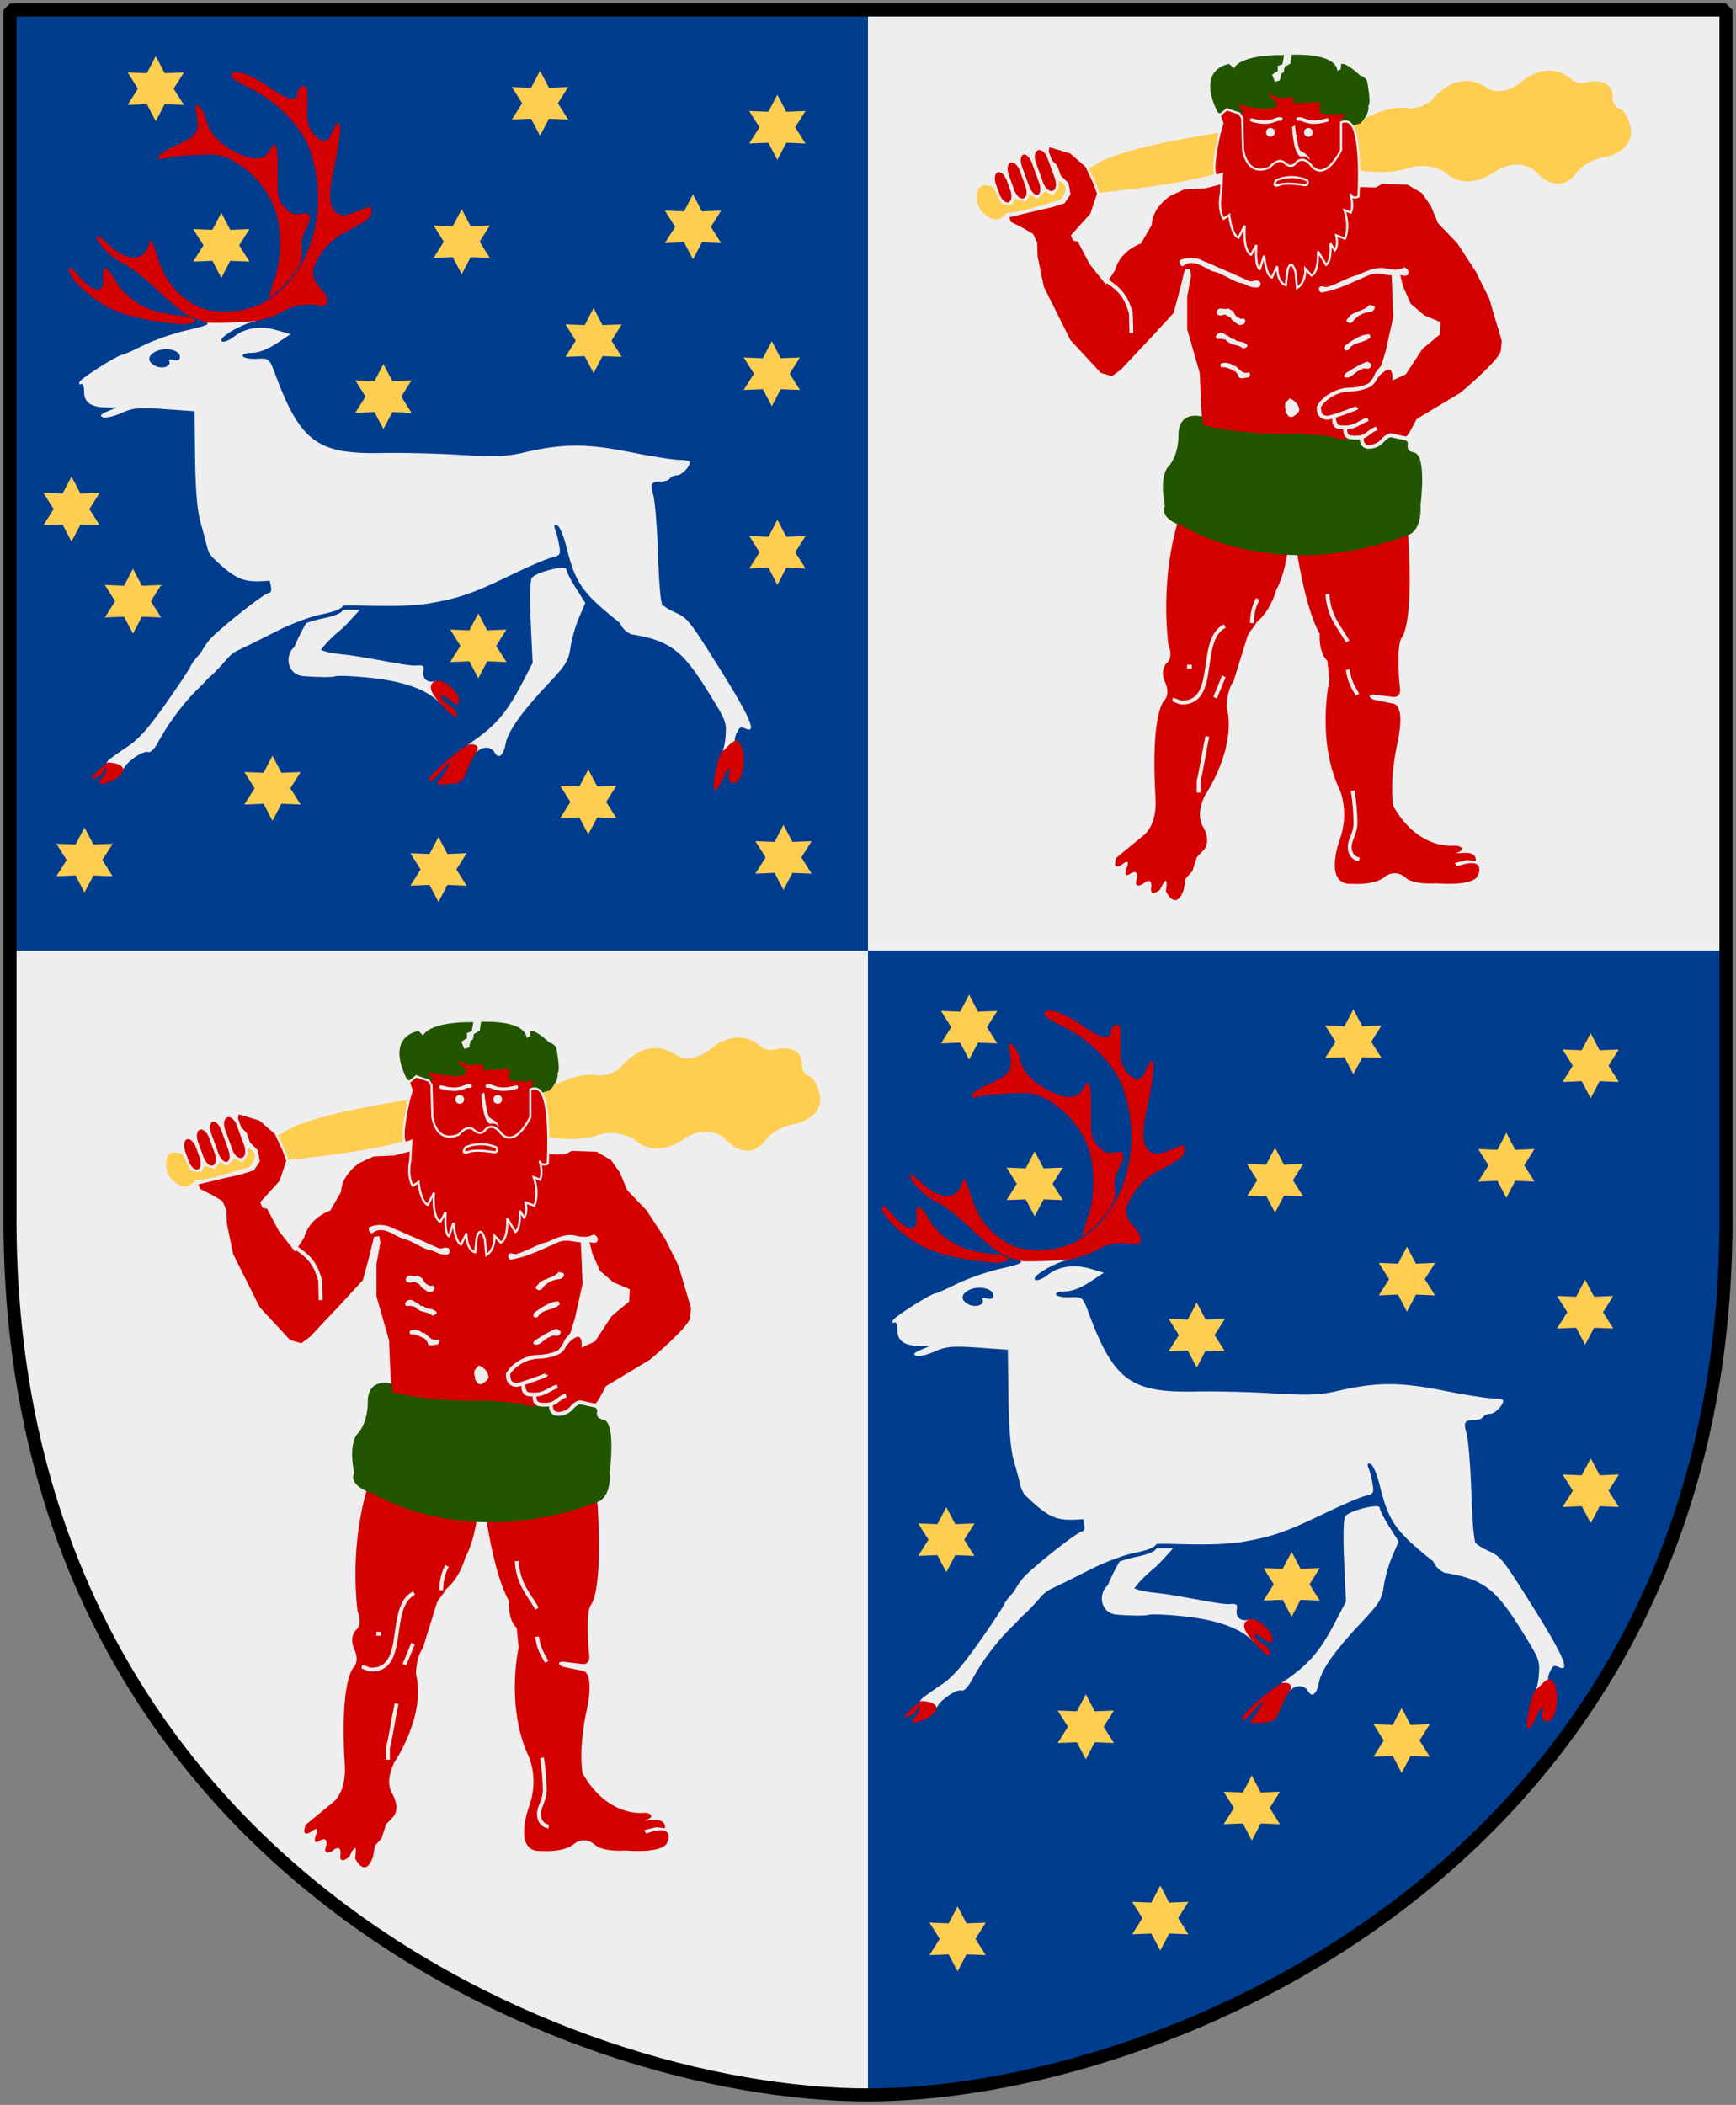 <svg xmlns="http://www.w3.org/2000/svg" xmlns:xlink="http://www.w3.org/1999/xlink" version="1.0" width="251" height="304.2"><rect width="100%" height="100%" fill="#808080" stroke="none"/><path d="M249.55 1.44H1.45v173.496c-.768 93.721 80.289 127.82 124.05 127.82 42.994 0 124.818-34.099 124.05-127.82V1.44z" style="fill:#003d8f;stroke:none"/><path d="M125.5 1.438v135.968h124.063V1.437H125.5zm0 135.968H1.437v37.531C.67 268.659 81.74 302.75 125.5 302.75V137.406z" style="fill:#eee;stroke:none"/><g id="b"><g transform="matrix(.463 0 0 .463 117.585 138.863)"><path d="m69.141 79.748-2.79-5.312-5.995.24 3.206-5.072-3.206-5.073 5.995.24 2.79-5.312 2.79 5.313 5.996-.24-3.206 5.072 3.206 5.072-5.996-.24-2.79 5.312z" style="fill:#ffcd50" id="a"/><use transform="translate(147.296 -5.777)" width="252" height="303.205" xlink:href="#a"/><use transform="translate(80.243 125.004)" width="252" height="303.205" xlink:href="#a"/><use transform="translate(114.594 173.73)" width="252" height="303.205" xlink:href="#a"/><use transform="translate(15.971 169.467)" width="252" height="303.205" xlink:href="#a"/><use transform="translate(171.903 40.063)" width="252" height="303.205" xlink:href="#a"/><use transform="translate(-27.584 111.073)" width="252" height="303.205" xlink:href="#a"/><use transform="translate(50.614 47.202)" width="252" height="303.205" xlink:href="#a"/><use transform="translate(116.253 29.74)" width="252" height="303.205" xlink:href="#a"/><use transform="translate(75.068 -1.137)" width="252" height="303.205" xlink:href="#a"/><use transform="translate(173.627 -36.867)" width="252" height="303.205" xlink:href="#a"/><use transform="translate(-20.473 -48.908)" width="252" height="303.205" xlink:href="#a"/><use transform="translate(99.522 -44.358)" width="252" height="303.205" xlink:href="#a"/><use transform="translate(173.65 95.8)" width="251" height="304.2" xlink:href="#a"/><use transform="translate(67.811 194.804)" width="251" height="304.2" xlink:href="#a"/></g><g style="fill:#eee"><path d="M-105.03 231.962c1.763-2.102 4.768-2.1 5.946.004 1.286 2.298 2.84.992 3.592-3.018.745-3.971 5.45-10.523 14.092-19.623 5.286-5.566 6.265-7.186 6.82-11.28.356-2.628 1.583-6.954 2.727-9.613l2.08-4.834-3.065-4.832c-1.686-2.658-3.065-5.378-3.065-6.046 0-1.577-9.9.9-11.223 2.808-.5.72-.63 7.124-.292 14.386l.608 13.088-3.492 6.698c-5.084 9.755-8.776 13.93-17.408 19.69l2.68 2.572z" transform="matrix(.447 0 0 .447 233.41 140.704)"/><path d="m-175.922 92.339-16.485.533c1.454.525-.184 1.19-6.03 2.512-4.42 1-10.807 3.22-14.193 4.899-3.385 1.68-6.44 3.046-6.782 3.046-1.423 0-13.465 7.594-13.943 8.792-.285.716-.072 1.027.471.691.569-.351.974.68.974 2.418 0 3.502 2.2 5.082 7.19 5.15l3.33.031-2.984 1.256c-2.231.952-2.587 1.434-1.413 1.884.859.33 3.518-.282 5.904-1.35 3.746-1.677 5.67-1.863 14.036-1.287l9.672.69.188 15.199c.119 10.155.703 16.988 1.727 20.599.844 2.974 1.786 6.538 2.104 7.913.318 1.375 1.12 2.967 1.79 3.517 8.195 7.956 10.505 8.109 18.527 7.568.042.233.255 1.204.44 2.166.183.963-.144 1.759-.692 1.759-1.14 0-11.085 7.628-17.49 13.408-2.16 1.95-3.564 4.106-4.616 6.124-1.32 1.3-2.42 2.681-3.203 4.082-.342.939-4.012 6.482-8.164 12.34-5.738 8.096-8.73 11.448-12.467 13.88-1.61 1.048-3.184 2.208-4.647 3.234-5.086 3.566 1.436 2.415 3.548 3.894.828-2.275 6.38-6.088 8.008-5.495.654.238 2.017-1.057 3.014-2.89 3.827-7.03 8.698-13.38 13.597-18.055.94-.898 1.789-1.846 2.638-2.795a34.67 34.67 0 0 0 2.166-1.978c4.781-4.796 4.475-5.689 8.039-7.38 2.338-1.108 7.878-3.844 12.278-6.091 4.4-2.247 10.833-4.658 14.319-5.338 4.073-.796 6.56-1.797 6.94-2.827 4.617-.342 16.81.803 27.224-.596 10.276-1.754 14.51-3.209 27.508-9.483 5.5-2.656 11.294-5.138 12.874-5.496 2.59-.585 2.809-.946 2.324-3.83-.296-1.76-.878-4.05-1.287-5.088-.536-1.357-.348-1.77.628-1.444.746.249 2.071 3.338 2.951 6.877 2.957 11.887 5.008 14.812 17.334 24.681 0 0 1.016 2.527 3.328 3.454l.032.157c13.504 2.063 17.262 5.818 25.906 19.815 5.105 8.266 5.266 8.728 4.867 13.596-.228 2.78-1.03 5.444-1.79 5.904l5.653-1.978c-.994-1.722-1.112-3.444-.346-5.087 1.062-2.278 1.318-2.428 3.046-1.665 3.774 1.667 1.365-3.85-8.76-19.97-9.51-15.14-9.992-15.718-14.1-17.648-1.717-.807-2.969-1.486-4.24-2.607-.714-3.185-.966-8.094-1.35-18.212-.292-7.7-.965-15.43-1.475-17.177-1.065-3.642-.655-4.302 2.512-4.302 1.25 0 2.549-.455 2.889-1.005.34-.55 1.328-1.005 2.198-1.005 1.513 0 4.204-2.666 4.27-4.239.018-.412-1.486-.753-3.36-.753-1.873 0-9.201-1.171-16.266-2.575-13.989-2.781-21.601-2.727-34.353.25-5.23 1.222-9.239 1.367-20.505.692-7.7-.462-18.932-.728-24.964-.597-20.972.457-26.482-3.56-34.572-25.184-2.039-5.448-2.034-5.46-6.124-5.275-2.252.101-4.284-.302-4.49-.88-.214-.599 1.068-1.036 2.983-1.036 2.06 0 5.12-1.164 7.913-3.014l4.553-3.015-4.396-1.287c-5.207-1.538-10.18-.825-13.785 2.01-1.436 1.13-3.155 1.879-3.8 1.664-2.304-.768 5.98-5.765 11.18-6.751z" transform="matrix(.447 0 0 .447 233.41 140.704)"/><path d="M-208.653 107.05c-2.94-1.346-2.863-3.488.176-4.873 3.056-1.392 7.574-.328 7.574 1.784 0 1.106-.616 1.437-2.001 1.074-1.101-.287-1.781-.166-1.511.27.99 1.601-1.929 2.803-4.238 1.745z" style="fill:#003d8f" transform="matrix(.447 0 0 .447 233.41 140.704)"/><g style="fill:#d40000"><path d="M-198.903 93.447c2.633-.243 3.479-1.252 2.986-1.43-1.123-.405-2.468-1.176-2.958-1.183-2.474-.037-6.505-.658-9.41-1.413-5.504-1.428-10.894-5.463-13.505-10.11-2.714-4.827-4.352-5.134-3.927-.736.494 5.116-3.01 4.942-7.562-.376-2.315-2.704-3.624-3.64-3.624-2.588 0 2.794 5.93 8.577 12.643 12.331 7.598 4.25 23.13 5.71 25.357 5.505zM-162.328 74.392c.96-1.555.985-5.034.725-6.027-.26-.993.242-3.186 1.114-4.873 2.468-4.773 2.115-6.442-1.208-5.712-2.193.482-3.32.051-5.25-2.005-2.25-2.4-2.446-3.363-2.342-11.534.113-8.874-.58-10.715-2.608-6.927-1.732 3.236-5.23 3.438-10.786.623-5.613-2.844-8.77-6.286-9.715-10.59-.348-1.586-1.336-3.467-2.195-4.18-1.39-1.153-1.483-.827-.842 2.966.89 5.27-.099 6.612-7.178 9.743-2.91 1.287-5.29 2.867-5.29 3.511 0 .775.762.913 2.25.408 1.238-.42 5.909-.899 10.381-1.063 7.717-.285 8.397-.132 13.364 3 5.753 3.627 10.368 9.681 12.196 15.999 1.96 6.772 1.54 16.415-.962 22.094l-1.655 5.349c2.49-1.643 4.477-3.554 4.477-3.554 2.27-2.475 4.415-4.776 5.524-7.228z" transform="matrix(.447 0 0 .447 233.41 140.704)"/><path d="M-192.403 92.86c1.1.396 13.558.023 16.468-.528 2.91-.552 6.8-1.936 8.643-3.075 3.173-1.96 7.478-2.614 11.85-1.798 2.98.556 3.032-2.55.093-5.488-1.405-1.405-2.554-3.61-2.554-4.9 0-3.95 5.086-10.607 9.995-13.083 7.236-3.65 9.005-5.027 9.005-7.01 0-1.39-.448-1.68-1.75-1.137-5.776 2.41-7.12 2.749-8.617 2.174-3.222-1.237-3.867-5.515-2.058-13.643 2.17-9.754 2.855-16.047 1.745-16.047-.485 0-1.391 1.35-2.014 3-1.404 3.72-3.515 3.82-6.285.3-1.709-2.173-2.07-3.823-1.84-8.435.156-3.153-.016-6.033-.382-6.4-.936-.935-2.799.388-2.799 1.987 0 2.79-3.035 2.292-8.232-1.349-6.116-4.284-10.923-6.243-12.671-5.162-1.534.947-.285 1.975 6.596 5.429 7.725 3.877 15.55 11.993 18.078 18.747 7.285 19.473.457 42.122-15.17 50.315-5.907 3.097-15.752 3.548-20.9.958-6.411-3.225-10.613-8.392-12.904-15.867-1.375-4.484-2.307-6.3-2.578-5.023-1.384 6.509-7.232 6.847-13.448.777-2.074-2.025-3.77-3.176-3.77-2.556 0 2.11 5.228 7.348 8.84 8.857 1.98.828 6.988 4.776 11.13 8.774 4.14 3.998 8.88 7.762 10.53 8.365 1.65.603 3.9 1.42 5 1.817z" transform="matrix(.447 0 0 .447 233.41 140.704)"/></g><path d="M-146.059 185.782c-.796.004-1.495.02-2.072.063-.38 1.03-2.867 2.031-6.94 2.826-1.307.256-3.022.743-4.899 1.382-.174.264-.353.494-.534.816-1.536 2.737-2.622 5.153-3.39 6.94-3.096 2.594-2.528 9.014 3.014 9.452 4.74.375 9.293.389 10.11.063.819-.326 5.88-.127 11.243.44 11.317 1.195 18.777 3.92 22.985 8.415l-1.476-7.38c-2.58.9-4.554-.58-4.113-3.077.322-1.825-.003-2.092-2.45-1.884-2.349.2-10.841-1.693-19.72-3.109-3.823-.609-7.76-.632-10.99-1.946 3.235-4.396 6.421-6.216 8.353-8.353 1.78-1.97 3.34-3.617 4.239-4.616-1.22-.026-2.4-.036-3.36-.032z" transform="matrix(.447 0 0 .447 233.41 140.704)"/><g style="fill:#d40000"><path d="M-19.549 229.345c-1.824-3.159-4.064 1.044-5.643 1.999-1.578.954-4.002 12.408-2.7 12.757.472.126 1.516-1.283 2.32-3.131 1.568-3.603 3.03-5.163 2.306-2.462-.66 2.462.65 4.013 2.49 2.95 2.277-1.314 3.05-8.954 1.227-12.113zM-219.284 237.845c.28-1.045-.66-2.498-4.95-2.669-6.053 4.74-6.227 6.02-3.529 4.779 1.067-.49 2.165-1.59 2.438-2.444.29-.903.565-1.016.658-.272.088.704-.558 2.045-1.435 2.98-2.04 2.178-.7 2.53 3.227.847 1.695-.726 3.31-2.175 3.59-3.22zM-118.022 208.789c-2.347.818-2.668 2.973 1.469 7.391 4.136 4.418 4.912 4.946 5.165 3.51.126-.712-.997-2.117-2.496-3.123-1.498-1.006-2.65-2.246-2.56-2.756.09-.51 1.372-.006 2.849 1.12 2.497 1.906 2.703 1.927 2.951.293.385-2.53-5.031-7.254-7.378-6.435zM-105.03 231.962c.754-.9 1.017-3.168-2.68-2.573-7.169 4.783-14.578 11.936-12.363 11.936.537 0 2.395-1.687 4.129-3.75 2.238-2.661 2.81-3.024 1.968-1.25-.65 1.375-1.899 3.319-2.772 4.319-1.508 1.726-1.369 1.802 2.755 1.5 4.055-.297 4.45-.591 5.966-4.432.893-2.263 2.242-4.85 2.997-5.75z" transform="matrix(.447 0 0 .447 233.41 140.704)"/></g></g></g><use transform="translate(-117.596 -135.63)" width="251" height="304.2" xlink:href="#b"/><g transform="matrix(.156 0 0 .156 7.02 96.67)" id="d"><g style="fill:#ffcd50;stroke:#ffcd50;stroke-width:.897;stroke-linecap:round"><path d="M218.179 430.097s11.666-14.358 115.76-30.51l7.179 33.202s-22.427 12.026-118.445 21.448c-2.692-8.974-9.548-21.934-9.548-21.934l5.054-2.206zm238.699-37.241s28.715-18.845 50.252-16.152c0 0 8.525 3.141 22.883-6.282 0 0 23.331-32.753 52.496-11.666 0 0 12.563 7.627 30.51-5.384 0 0 22.435-22.434 45.317-4.487 0 0 5.384 7.179 17.498 3.589 0 0 21.985-4.487 21.985 13.46 0 0-1.794 8.525 9.423 13.012 0 0 23.78 29.613-13.012 41.728 0 0-18.396 1.795-29.613 14.807 0 0-14.357 24.677-38.587-1.795 0 0-15.255-13.012-37.24 1.346 0 0-25.575 19.742-46.214 0 0 0-16.153-10.32-36.344-2.692 0 0-17.947 6.281-49.354 0v-39.484h0zM123.956 450.288s-13.46-7.179-14.358 6.281c0 0-1.795 11.217 7.179 17.947 0 0 9.871 10.769 18.845-.897l16.153-2.692 34.1-9.871s11.217-11.217-.449-16.601l-.633 6.605-5.2 6.855-7.249-3.907-7.108 7.047-6.387-3.749-4.382 6.441-9.527-2.852-3.484 5.993-9.976-1.505-7.524-15.095h0z"/></g><g style="fill:#d40000"><path d="m346.502 371.768 31.856-11.217 33.203 2.243 23.78 7.628 18.395 11.217-1.794 34.997-15.704 23.781-19.405 18.464-22.836-.817-29.1-13.609-15.254-21.537-3.141-51.15zM165.641 415.392c3.008-1.096 7.005 2.297 8.926 7.578l6.745 18.529c1.922 5.281 1.041 10.449-1.967 11.543-3.009 1.096-7.005-2.298-8.928-7.579l-6.745-18.529c-1.921-5.28-1.041-10.447 1.969-11.542zM151.996 419.5c2.545-.927 6.166 2.603 8.087 7.883l6.564 18.035c1.922 5.281 1.418 10.313-1.127 11.238-2.545.925-6.164-2.604-8.087-7.884l-6.564-18.035c-1.922-5.279-1.417-10.312 1.127-11.237zM140.234 426.877c2.846-1.036 6.711 2.405 8.632 7.686l5.112 14.047c1.923 5.281 1.174 10.402-1.672 11.438-2.846 1.036-6.711-2.406-8.634-7.687l-5.112-14.048c-1.92-5.279-1.172-10.4 1.674-11.436zM128.258 435.8c2.769-1.008 6.572 2.456 8.493 7.736l3.19 8.765c1.923 5.281 1.236 10.377-1.534 11.385-2.769 1.008-6.572-2.456-8.493-7.734l-3.19-8.765c-1.922-5.281-1.235-10.379 1.534-11.387z"/><path d="m175.897 411.99 19.847 5.993 14.358 12.563 7.179 15.255 3.589 9.871-6.281 18.845-17.827 19.742 1.795 4.487 4.366.897 10.769 20.639 12.116 15.367 2.601 3.3 1.828-2.802 1.634-2.506 4.615-7.077c4.936-18.845 24.229-25.126 24.229-25.126l9.871-17.05c.449-16.152 17.05-26.921 17.05-26.921l13.461-6.282 19.382-.897 17.05-4.487 140.886 3.59 6.281-3.35 23.507.776 13.584 7.958 8.195 11.666 6.762 16.152 17.947 18.845 17.05 26.023 12.563 25.126 4.487 15.255 7.179 24.229-1.017 9.871c-3.021 9.871-37.57 38.587-37.57 38.587l-40.381 24.229-6.281 11.666-4.487 6.281-17.05-1.795-14.807 10.769-5.833-3.59-3.562-6.842-9.001.561s-5.35-2.347-5.35-8.912l-7.214-1.857-3.197-8.3-9.618.056-5.58-7.459c1.262-4.04 10.906-13.264 10.906-13.264 9.847-4.545 24.175-5.497 24.175-5.497l15.655-4.622 6.141-8.187c14.701-14.516 12.668 4.199 12.668 4.199l11.666-5.384 15.255-23.332 16.153-13.46.536-10.769-14.895-6.282-12.563-10.768-7.18-16.153-3.589-14.358-6.281-.897 1.794 43.073-7.179 32.305-4.144 13.299-5.076 6.198-5.475 11.519-10.881 3.366-23.135 4.487-12.808 9.905 1.29 8.047s.67 4.207 6.73 4.207l5.433-.485s-2.02 8.046 5.302 9.056c0 0 4.68.505 5.185 4.797l4.797 9.507-36.315-4.486-49.412-.869c-20.913 0-51.345-8.638-51.345-8.638-1.846-3.075-3.338-49.72-3.338-49.72l-11.666-40.83v-30.062l3.589-19.742-.897-5.384-4.038.449-4.487 18.396-5.833 21.537-20.64 22.434-15.255 16.152-13.012 13.909-8.525 6.281-10.768-3.141-28.267-30.51-24.678-49.355L164.786 514l-.449-12.563-3.589-8.076-9.871-5.833-10.769-5.384-1.794-4.936 22.434-5.384 17.499-4.038 11.666-3.589 5.384-8.077-1.795-9.871-7.179-7.179-3.246-9.133-4.83-4.776-3.247-8.684.897-4.487z" style="stroke:#eee"/><path d="M297.238 753.596s-18.705 49.303-10.859 119.35c0 0 4.487 9.871 0 16.152 0 0-8.076 5.385-3.589 17.947 0 0 6.281 10.769 0 17.947 0 0-13.117 10.607-8.182 91.818 0 0 1.9 22.147-10.663 32.915l-25.575 21.089s-5.384 13.46 5.833 5.833c0 0 7.627-6.282 3.589 3.589 0 0-4.038 10.769 4.038 4.936 0 0 6.73-4.038 5.833 4.038 0 0-5.041 11.505 5.384 5.833 0 0 8.076-7.628 7.627 2.692 0 0-2.692 11.217 8.077 2.691 0 0 8.525-19.293 5.384 1.347 0 0 8.974 19.742 16.602-1.347l1.794-10.319 6.131-6.73 4.189-13.012 7.179-7.627s5.833-6.73-.897-19.742c0 0-8.525-10.32 1.346-30.062 0 0 29.508-42.786 20.085-81.822 0 0-.343-14.645 6.387-24.067l12.115-39.035c1.854-7.192 5.933-8.826 9.194-15.35 0 0 12.237-8.974 18.175-29.967 0 0 8.076-12.563 11.217-40.83l3.589-6.73 3.589 7.179s7.972 57.271 21.881 81.05c0 0-1.347 17.499 7.179 25.127l1.795 17.947s-12.563 55.637 9.871 102.299c0 0 8.974 20.64-.344 45.479 0 0-15.704 42.625 11.666 40.83 0 0 21.536 1.795 30.959-7.179 0 0 8.974-6.73 18.396 1.346 0 0 5.385 6.73 28.716 5.385 0 0 32.754 3.141 38.138-6.73 0 0 9.871-19.294-19.293-8.974l-1.795-3.141 11.217-2.692 8.076.897s1.795-7.628-8.974-7.628l-6.306.287-3.564.162s4.336-1.206 5.728-2.854c1.363-1.612-.169-3.66-5.279-4.326 0 0-33.651 5.833-57.88-36.343 0 0-4.487-21.088 4.038-60.123 0 0 8.076-34.791-5.384-35.239l-17.155-3.509s-7.628-3.59-.344-4.774l18.396 2.243s8.525 1.795 6.282-10.319c0 0-3.59-36.344 1.794-44.42 0 0 11.218-10.319 6.282-91.979l-1.347-9.423-210.341-12.115z"/></g><path d="m384.966 352.471-2.91-7.273 5.333-3.395v-4.85l4.364-1.455 1.455-7.759s-38.792-1.455-46.063 12.609l-4.364-4.364s-30.379 3.479-10.183 44.128c0 0 20.364 8.245 22.79-1.455l-3.88-2.424.971-3.395s37.335 9.699 33.942-1.455c0 0-18.831-15.32 2.424-4.85l14.64-.6-.897 5.384 21.985-.897 3.59.897-1.347 6.73 1.795 3.141 17.05.449 4.936-.897-1.795 4.936-2.243 4.038 8.076 3.141 9.423-2.692s8.974-8.525 7.179-16.153c3.141-.448-.897-21.985-.897-21.985s-1.346-4.487-6.281-5.384c0 0-12.114-11.666-17.05-10.769l-.449 4.936-4.038 1.794s3.141-16.152-41.279-15.255l-1.225 8.076-5.384 3.141-.897 4.936-2.244 1.346-1.346 6.281-5.181 1.344h0z" style="fill:#250;stroke:#250;stroke-width:.897;stroke-linecap:round"/><path d="m340.663 377.577-6.711 5.39 2.644 7.625-2.644 8.949c-8.974 39.933-2.746 39.555-2.746 39.555l4.983-1.83-.915 17.998c-3.14 15.704 2.237 23.692 2.237 23.692l5.39-3.559c2.243 19.294 8.54 21.15 8.54 21.15l5.797-11.286c-1.794 24.677 5.897 26.946 5.897 26.946l4.881-8.948c-1.346 21.537 3.153 22.37 3.153 22.37l4.067-12.507c1.795 19.293 7.118 20.134 7.118 20.134l4.982-10.27c0 16.153 8.033 17.49 8.033 17.49l1.424-13.423c3.59-13.46 7.626 1.729 7.626 1.729l1.322 14.337c8.525-5.384 7.627-17.896 7.627-17.896l5.796 6.304c7.179-3.59 5.897-22.472 5.897-22.472l7.627 12.609c5.385-4.038 3.965-19.829 3.965-19.829l4.068 6.305c3.59-4.038 1.322-13.931 1.322-13.931l8.134 3.152c4.936-12.563-.508-26.438-.508-26.438l5.898 2.237c3.14-7.179-.509-17.49-.509-17.49 1.795 5.834 7.627 2.644 7.627 2.644 2.692-56.534-5.796-65.485-5.796-65.485-4.038-6.73-10.372-3.152-10.372-3.152v25.625c-17.05 32.305-28.269 13.422-28.269 13.422-8.076-8.973-13.422-1.728-13.422-1.729-4.487 5.833-9.863.814-9.863.814-6.282-7.179-14.846 3.66-14.846 3.66-21.536 8.975-24.405-16.676-24.405-16.676l-.813-29.285-2.542-4.067-11.694-3.864zm58.469 62.74c4.569-.194 9.974.479 15.863 2.948 0 0 2.764 5.963-3.966 4.17 0 0-13.504-2.203-20.235-.408 0 0-9.414 4.46-4.373-3.762 0 0 5.096-2.627 12.71-2.949z" style="fill:#d40000;stroke:#eee;stroke-width:2"/><g style="fill:#eee"><path d="M329.99 522.83c11.128 4.667 20.818 8.974 31.946 13.999 3.23.719 8.614-3.23 10.052 2.154 0 4.667-4.667 3.589-7.538 3.23-3.949-.357-7.897-3.947-12.204-3.947-8.734-2.85-16.18-9.154-25.126-10.768-7.897-3.589-17.59-11.487-26.204-5.384-.717.357-.717 1.076-1.795.717-2.154-1.076-2.512-3.589-2.154-5.384 5.384-2.871 12.563-2.871 18.307-1.076 4.666 2.51 10.05 3.947 14.716 6.459zM509.104 528.574c-.357 5.025-6.103 2.513-9.331 2.154-8.974 2.512-17.947-3.589-27.282.359-14.357 6.101-28.354 13.639-44.149 16.153-1.795-.359-3.232-2.873-1.795-5.027 1.795-1.795 4.308 0 6.46 0 10.448-2.767 19.463-9.112 29.792-11.486 6.821-3.23 15.795-7.179 23.692-6.103 5.742 1.435 12.921 2.873 18.666-.717 1.794.718 3.947 2.153 3.947 4.667zM353.681 571.647c1.076 0 2.871-1.076 3.589.719 1.076 1.076 0 2.512-.359 3.589-1.435 1.076-3.589 1.795-5.384 1.076-2.871-2.154-6.103-3.23-7.538-6.82-2.511-.718-5.025-3.949-7.538-1.794-1.795.359-5.384 0-5.384-2.873 1.795-6.46 7.179-1.436 10.769-3.589l5.025 2.873c1.172 3.968 3.373 5.28 6.82 6.819zM477.874 561.238c-.357 1.436-1.434 3.23-3.589 3.949-6.461.357-12.921 3.23-16.511 8.614-.718.717-2.513 2.511-4.308 1.436-4.666-2.154.719-4.308 1.438-6.82 5.741-3.949 13.639-4.667 17.947-9.692 1.795.718 4.666 0 5.023 2.513zM345.066 590.311c2.152-.715 3.23.719 4.666 1.795 3.589.719 7.538.719 10.05 3.95 0 2.51-2.512 2.152-3.947 3.229-3.949-3.947-10.051-2.871-14.357-6.46-2.514-2.133-2.154-2.514-4.308-2.152-2.154-1.795-6.103 1.434-6.82-2.514 1.436-3.229 3.589-4.308 7.179-3.229 2.511 2.153 5.383 2.51 7.537 5.381zM473.928 588.516c-5.745 6.104-16.514 3.951-20.461 11.849-1.438.357-2.871 1.076-3.59-.361-1.076-.357-.357-2.514.358-3.59 6.245-4.764 15.589-10.983 22.616-10.41l1.077 2.512zM348.296 615.08c3.949 2.871 6.82 8.255 12.922 6.104 1.795 1.434.717 3.228-.359 4.665-3.589 0-6.819 2.152-9.333-.361.359-1.791-1.794-3.586-2.871-5.022-4.308-1.795-7.897-4.666-13.282-3.947-1.076-1.438-1.076-3.95 1.436-3.95 2.873-.719 4.667 0 7.179.719 1.436.715 2.514 2.51 4.308 1.792zM474.285 615.798c-2.514 4.305-6.103 0-8.974 2.871-6.103 1.434-8.974 8.616-15.076 7.179-1.795-1.076-.358-2.871.718-3.947 6.461-3.95 12.925-8.258 20.104-10.768 1.076 1.434 4.665 1.794 3.228 4.665zM407.88 656.359c-1.076 2.87-3.947 4.665-6.46 6.103-3.59 1.076-4.666-2.514-6.101-4.308.357-2.514-1.078-3.947-.719-5.746-.359-3.946 2.871-5.022 4.308-7.175 5.025 2.152 8.614 6.099 8.972 11.126z"/><g style="fill:none;stroke:#eee;stroke-width:3.589"><path d="M228.393 535.826c15.704 9.871 19.293 17.499 23.332 30.51l.449 18.396M433.89 826.571c1.346 21.088 10.769 30.062 18.845 43.971m-.001 26.023c1.795 11.666 4.486 15.255 8.974 23.331m-4.487 88.839c1.347 6.282 2.692 21.985 2.692 29.613 0 10.319-5.384 15.255-5.384 22.435 0 6.729 3.589 10.768 8.974 11.665M322.616 958.483c-3.141 14.357-4.487 26.023-8.076 41.278v10.769m24.229-154.347c-25.575 12.563-5.384 70.892-39.484 70.892-3.141 0-5.833-2.243-8.974-2.691m17.948-30.511h-4.487m34.1 8.973-8.076 19.742m39.483-91.531c-4.038 8.076-4.936 13.012-5.384 22.435"/></g></g><path d="M406.625 678.218s-45.766 2.691-87.941-7.628l-1.346-8.076s-21.505-6.281-21.057 17.498c0 0 .449 17.051-8.974 28.268 0 0-9.422 6.73-3.589 36.792 0 0-7.21 10.768 17.916 18.845 0 0 84.353 53.842 207.74 7.179 0 0 11.666-3.59 10.32-26.921 0 0 6.281-47.561-6.282-48.458 0 0-7.179-.897-5.384-8.076 0 0 .792-3.751-6.73-4.486 0 0-9.615-3.93-12.114-2.244-2.31 1.557-6.316 5.608-9.422 7.179-5.833.897-9.469 4.807-11.218 0 1.052.789-4.038-5.384-4.038-5.384-2.254-.764-18.36 1.297-20.264.646-4.165-1.424-7.105-2.44-7.105-2.44l-30.512-2.694h0z" style="fill:#250;stroke:#250;stroke-width:.897;stroke-linecap:round"/><g style="fill:none;stroke:#eee;stroke-width:3.589"><path d="M440.171 663.25c-.897 9.422 4.936 8.974 10.32 8.974 9.87 0 13.46-5.385 21.088-7.628m-21.088 8.076c-.897 9.422 4.936 8.974 10.319 8.974 9.871 0 11.217-6.281 18.845-8.524"/><path d="M465.746 680.749c-.897 9.423 5.083 10.222 10.319 8.974 9.423-2.243 8.525-8.076 16.152-10.319 6.282.897 14.807 4.038 21.089 3.141M474.271 631.842c3.746-5.485 4.038-4.038 0 0-2.691 2.692-13.012 5.384-20.19 5.384-11.666 0-24.229 8.077-28.267 16.153-.449 8.076 4.486 9.871 8.076 9.871 3.589 0 27.818-8.974 27.818-9.423"/></g><path d="M401.584 394.042s.897 23.78 7.628 26.921c0 0 5.385-1.346 7.628 2.244 0 0 .329-2.123-7.887-6.825 0 0-2.434 1.44-5.125-20.096l-.449-3.141-1.795.897z" style="fill:#eee;stroke:#eee;stroke-width:.897"/><g id="c"><path d="M390.73 386.534c-5.714-1.07-8.392 6.25-26.96.893" style="fill:none;stroke:#eee;stroke-width:3.254px;stroke-linecap:round"/><path d="M385.153 398.831a4.069 4.069 0 0 1-4.067 4.067 4.069 4.069 0 0 1-4.068-4.067 4.069 4.069 0 0 1 4.068-4.067 4.069 4.069 0 0 1 4.067 4.067z" style="fill:#eee"/></g><use transform="matrix(-1 0 0 1 797.349 0)" width="251" height="304.2" xlink:href="#c"/></g><use transform="translate(117.22 -139.763)" width="251" height="304.2" xlink:href="#d"/><use transform="matrix(.463 0 0 .463 -21.675 41.342)" id="e" x="0" y="0" width="251" height="304.2" xlink:href="#a"/><use transform="translate(102.944 50.345)" width="251" height="304.2" xlink:href="#e"/><use transform="translate(128.116 206.638)" width="251" height="304.2" xlink:href="#e"/><use transform="translate(157.42 203.633)" width="251" height="304.2" xlink:href="#e"/><use transform="translate(1.879 50.72)" width="251" height="304.2" xlink:href="#e"/><path d="M249.55 1.44H1.45v173.496c-.768 93.721 80.289 127.82 124.05 127.82 42.994 0 124.818-34.099 124.05-127.82V1.44z" style="fill:none;fill-opacity:0;stroke:#000;stroke-width:1.888;stroke-linejoin:bevel"/></svg>